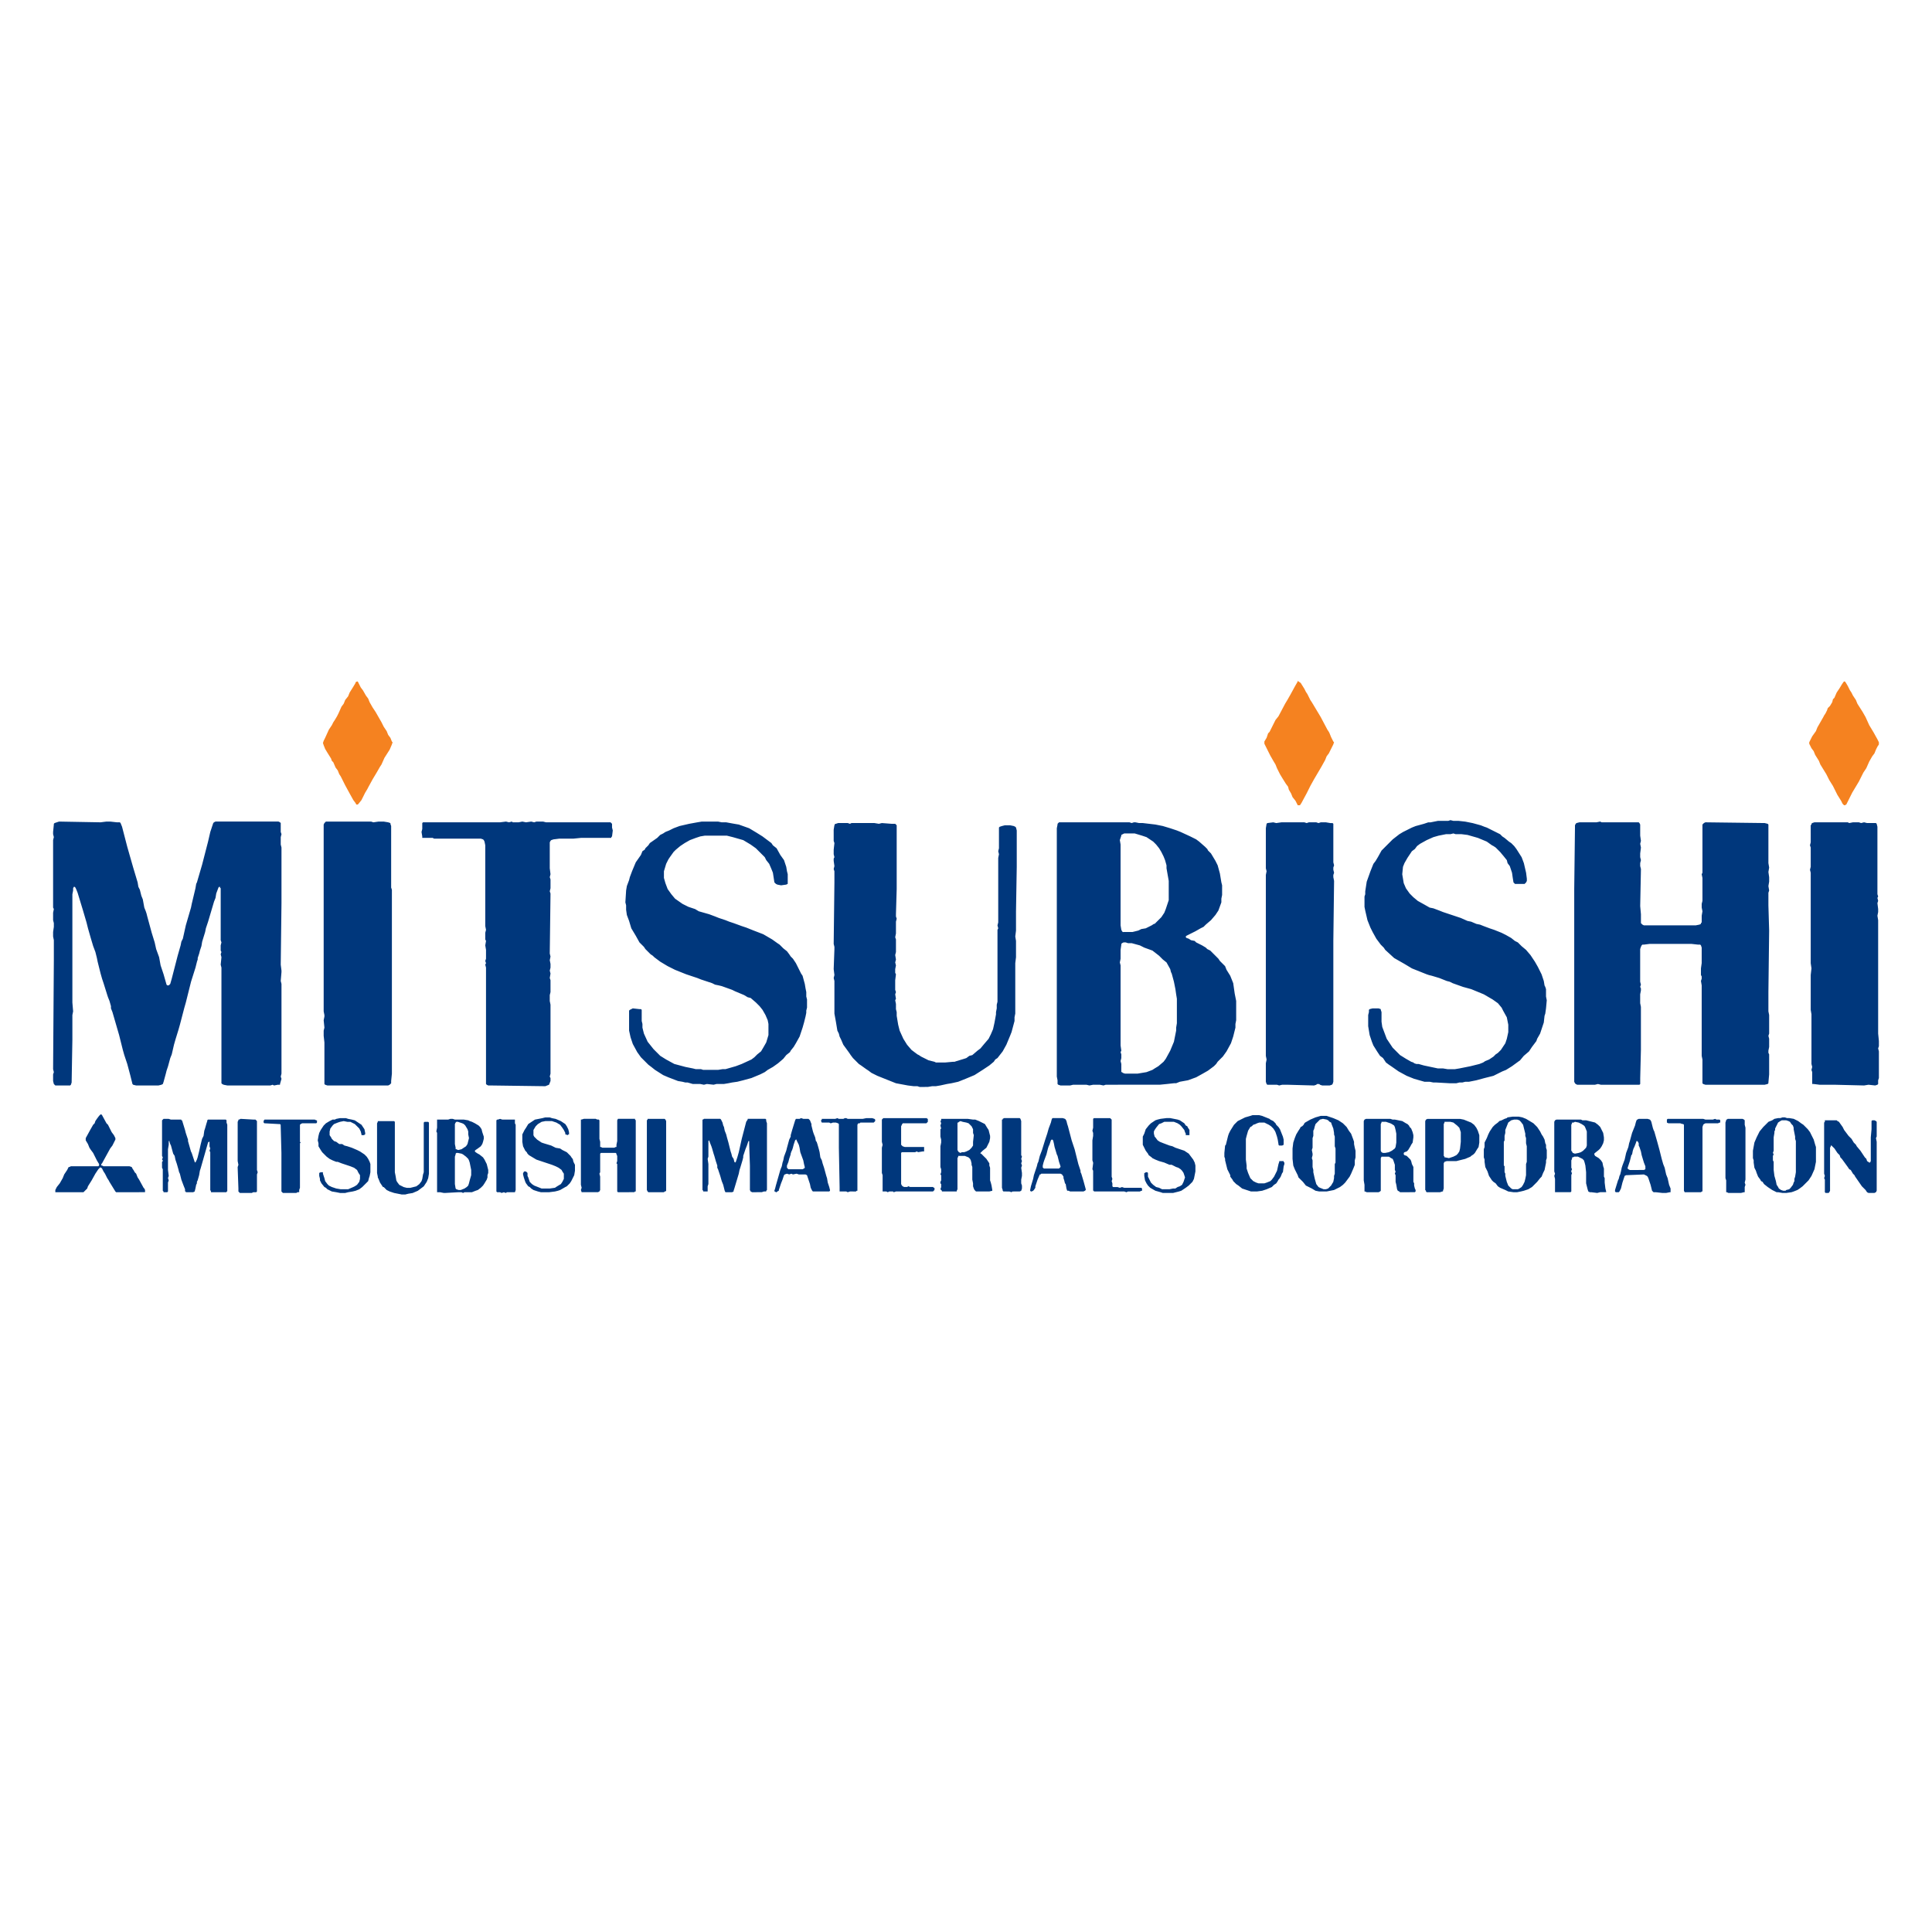 <?xml version="1.0" encoding="utf-8"?>
<!-- Generator: Adobe Illustrator 13.0.0, SVG Export Plug-In . SVG Version: 6.00 Build 14948)  -->
<!DOCTYPE svg PUBLIC "-//W3C//DTD SVG 1.0//EN" "http://www.w3.org/TR/2001/REC-SVG-20010904/DTD/svg10.dtd">
<svg version="1.0" id="Layer_1" xmlns="http://www.w3.org/2000/svg" xmlns:xlink="http://www.w3.org/1999/xlink" x="0px" y="0px"
	 width="192.756px" height="192.756px" viewBox="0 0 192.756 192.756" enable-background="new 0 0 192.756 192.756"
	 xml:space="preserve">
<g>
	<polygon fill-rule="evenodd" clip-rule="evenodd" fill="#FFFFFF" points="0,0 192.756,0 192.756,192.756 0,192.756 0,0 	"/>
	<path fill-rule="evenodd" clip-rule="evenodd" fill="#00377C" d="M7.147,108.002l-0.074,0.223l-0.074,0.072H6.925h-0.37H6.26H5.52
		l-0.074-0.072l-0.074-0.074l-0.074-0.297v-0.664l0.074-0.223l-0.074-0.295l0.074-10.873v-0.592v-0.222v-0.37v-0.222v-0.592
		l-0.074-0.37v-0.148v-0.296l0.074-0.518v-0.148v-0.222l-0.074-0.296v-0.74l0.074-0.37l-0.074-0.148v-0.592v-6.138l0.074-0.296
		l-0.074-0.296v-0.222l0.074-0.74V82.19l0.074-0.074l0.444-0.148l4.142,0.074l0.592-0.074h0.37l0.666,0.074h0.296l0.074,0.074
		l0.148,0.37l0.518,1.997l0.296,1.036l0.296,1.035l0.443,1.479l0.074,0.443l0.148,0.296l0.148,0.592l0.148,0.37l0.148,0.813
		l0.148,0.37l0.074,0.221l0.074,0.296l0.443,1.627l0.296,0.961l0.148,0.666l0.296,0.813l0.148,0.814l0.296,0.887l0.296,1.036
		l0.074,0.074h0.074h0.074l0.074-0.074l0.074-0.074l0.148-0.518l0.591-2.293l0.296-1.035l0.074-0.37l0.148-0.296l0.148-0.666
		l0.148-0.666l0.518-1.775l0.074-0.37l0.37-1.553l0.074-0.443l0.074-0.148l0.518-1.775l0.592-2.293l0.222-0.961l0.221-0.666
		l0.075-0.222l0.074-0.074l0.148-0.074h0.222h0.37h0.148h0.222h0.222h0.444h0.592h0.37h0.666h0.148h0.37h0.37h0.148h1.479h0.518
		l0.148,0.074l0.074,0.074v0.074v0.814l0.074,0.222l-0.074,0.296v0.739l0.074,0.296v5.547l-0.074,6.139l0.074,0.592v0.148
		l-0.074,0.887l0.074,0.297v2.811v6.139l-0.074,0.295l0.074,0.223l-0.147,0.518v0.074h-0.222l-0.37,0.072l-0.148-0.072l-0.222,0.072
		h-0.37h-3.92l-0.37-0.072l-0.148-0.074l-0.074-0.074v-0.592v-6.139v-0.295v-0.297v-0.221v-0.223v-0.443v-0.223v-0.148v-2.958
		l-0.074-0.296l0.074-0.74l-0.074-0.296l0.074-0.222l-0.074-0.148V94.32l0.074-0.296l-0.074-0.222v-3.55v-0.296V89.66v-0.518v-0.518
		l-0.074-0.074v-0.074h-0.074l-0.074,0.074l-0.222,0.592l-0.073,0.444l-0.148,0.37l-0.592,1.997l-0.222,0.666l-0.074,0.37
		l-0.296,0.962l-0.074,0.444l-0.074,0.222l-0.074,0.222l-0.074,0.296l-0.148,0.444v0.148l-0.074,0.222l-0.148,0.592l-0.444,1.405
		l-0.518,2.072l-0.148,0.518l-0.444,1.699l-0.148,0.52l-0.296,0.961l-0.148,0.518l-0.222,0.961l-0.148,0.369l-0.222,0.814
		l-0.148,0.443l-0.074,0.297l-0.222,0.812l-0.074,0.223l-0.147,0.074l-0.296,0.072h-2.219l-0.296-0.072l-0.074-0.074l-0.074-0.297
		l-0.148-0.592l-0.296-1.109l-0.296-0.887l-0.147-0.518l-0.37-1.479l-0.666-2.293l-0.148-0.371v-0.221l-0.147-0.518l-0.148-0.371
		l-0.074-0.221l-0.37-1.184l-0.148-0.443l-0.148-0.518l-0.296-1.184l-0.074-0.37l-0.148-0.592l-0.222-0.591l-0.222-0.74
		l-0.296-1.035l-0.148-0.591l-0.37-1.257l-0.518-1.701l-0.148-0.37l-0.074-0.148l-0.074-0.074H7.369l-0.074,0.148v0.222l-0.074,0.37
		v6.064v0.37v0.222v0.295v0.518v0.518V97.5v0.518v0.297v0.295v0.887v0.52l0.074,0.887l-0.074,0.369v0.369v0.371v0.518v0.295v0.371
		v0.295v0.223L7.147,108.002L7.147,108.002L7.147,108.002z M54.924,107.854l-0.148,0.371l0,0l-0.37,0.146l-5.473-0.074h-0.222
		l-0.148-0.072l-0.074-0.074v-0.148v-6.064v-0.297v-0.518v-0.295v-0.369v-0.371v-3.549l-0.074-0.296l0.074-0.148l-0.074-0.222
		l0.074-0.222v-0.148v-0.222v-0.518l-0.074-0.444l0.074-0.444l-0.074-0.148v-0.222v-0.444l0.074-0.296l-0.074-0.37v-4.29v-0.37
		v-0.296v-0.37v-0.444v-2.292l-0.074-0.37l-0.074-0.147l-0.074-0.074l-0.222-0.074h-2.218h-0.296h-0.591h-0.222h-0.296h-0.518
		h-0.222h-0.296l-0.147-0.074h-0.888h-0.148v-0.148l-0.074-0.443l0.074-0.296v-0.37v-0.222l0.074-0.074h0.148h0.222h6.064h0.37
		h0.147h0.74l0.591-0.074l0.296,0.074l0.296-0.074l0.074,0.074h0.222h0.37l0.37-0.074l0.37,0.074l0.518-0.074l0.295,0.074
		l0.222-0.074h0.666l0.296,0.074h0.222h5.991h0.222l0.074,0.074l0.074,0.074v0.074v0.296l0.074,0.296l-0.074,0.591l-0.074,0.074
		v0.074h-0.222h-2.811l-0.74,0.074h-0.813h-0.592l-0.591,0.074l-0.222,0.074l-0.074,0.074L54.85,84.04v0.37v2.219l0.074,0.592
		l-0.074,0.296l0.074,0.222v0.887l-0.074,0.296l0.074,0.222l-0.074,5.991l0.074,0.296l-0.074,0.37l0.074,0.37v0.37l-0.074,0.296
		l0.074,0.296l-0.074,0.443l0.074,0.221v0.223v0.297v0.664l-0.074,0.297v0.592l0.074,0.369v0.666v6.213l-0.074,0.295l0.074,0.148
		V107.854L54.924,107.854L54.924,107.854z M38.062,108.297h-5.399l-0.222-0.072l-0.074-0.074v-0.074v-4.068l-0.074-0.666v-0.295
		v-0.223l0.074-0.295l-0.074-0.74l0.074-0.369v-0.148l-0.074-0.369v-5.399v-0.296v-0.296v-0.369v-0.296v-0.592V82.265l0.074-0.148
		l0.074-0.074l0.074-0.074h0.222h4.29l0.222,0.074l0.518-0.074h0.518l0.444,0.074l0.222,0.074v0.074l0.074,0.222v0.444v0.222v0.296
		v2.81v0.222v0.591v0.814v0.222v0.148v0.369l0.074,0.222v6.138v1.11v0.37v0.444v0.148v0.296v0.517v0.371v0.443v0.295v6.139v2.072
		l-0.074,0.738v0.223l-0.074,0.074l-0.074,0.074l-0.148,0.072H38.062L38.062,108.297L38.062,108.297z M92.273,108.445h-0.518
		l-0.222-0.074h-0.37l-0.591-0.074l-1.184-0.221l-1.109-0.443l-0.37-0.148l-0.37-0.148l-0.592-0.295l-0.296-0.223l-0.222-0.146
		l-0.518-0.371l-0.222-0.148l-0.592-0.592l-0.222-0.295l-0.148-0.223l-0.591-0.812l-0.222-0.518l-0.148-0.297l-0.074-0.295
		l-0.148-0.297l-0.147-0.887l-0.148-0.814v-1.848v-0.297v-1.109l-0.073-0.295l0.073-0.296l-0.073-0.592l0.073-1.997v-0.222
		l-0.073-0.296l0.073-6.138v-1.11l-0.073-0.222l0.073-0.295l-0.073-0.518v-0.222l0.073-0.147l-0.073-0.296v-0.222v-0.222
		l0.073-0.666l-0.073-0.222v-0.296v-0.222V82.93v-0.148l0.073-0.444l0.074-0.148h0.074l0.222-0.074h0.74h0.222l0.222,0.074
		l0.148-0.074h0.37h1.257h0.148h0.518l0.444,0.074l0.296-0.074l0.961,0.074h0.222h0.148l0.074,0.074l0.074,0.074v0.222v6.138
		l-0.074,2.515v0.222l0.074,0.222l-0.074,0.296v0.37v0.296v0.222v0.296l-0.074,0.37l0.074,0.222v0.222v0.296v0.296v0.222v0.222
		l-0.074,0.296l0.074,0.444l-0.074,0.296l0.074,0.296l-0.074,0.37v0.37l0.074,0.147l-0.074,0.591v0.592v0.371l0.074,0.221
		l-0.074,0.223l0.074,0.443l-0.074,0.148l0.074,0.369v0.518l0.074,0.297v0.369l0.148,0.887l0.148,0.592l0.37,0.814l0.37,0.592
		l0.444,0.518l0.295,0.223l0.296,0.221l0.148,0.074l0.222,0.148l0.444,0.221l0.295,0.148l0.592,0.148l0.148,0.074h0.666h0.222
		l0.813-0.074h0.148l0.222-0.074l0.74-0.223l0.222-0.074l0.296-0.221l0.296-0.074l0.518-0.443l0.296-0.223l0.369-0.443l0.444-0.518
		l0.148-0.297l0.073-0.146l0.222-0.518l0.148-0.666l0.147-0.814v-0.221l0.074-0.371v-0.369l0.074-0.295v-6.139v-1.036l0.074-0.148
		l-0.074-0.296l0.074-0.295v-0.37v-0.222v-0.518v-0.222v-0.222v-0.518v-0.666v-0.222v-0.666v-0.591v-0.148v-0.222v-0.296v-1.257
		v-0.296l0.073-0.37l-0.073-0.296l0.073-0.296v-1.997v-0.074l0.074-0.074l0.222-0.074l0.296-0.074h0.518l0.37,0.074l0.148,0.074
		l0.073,0.074l0.074,0.296v0.518v2.588v0.148v0.37l-0.074,4.438v0.221v0.37v1.331l-0.073,0.592l0.073,0.443v0.296v0.222v0.961v0.148
		l-0.073,0.592v5.028l-0.074,0.371v0.369l-0.297,1.109l-0.147,0.369l-0.37,0.889l-0.369,0.666l-0.518,0.664l-0.222,0.148
		l-0.148,0.223l-0.443,0.369l-0.666,0.443l-0.813,0.518l-0.887,0.371l-0.74,0.295l-0.666,0.148l-0.444,0.074l-0.666,0.146
		l-0.443,0.074h-0.37l-0.444,0.074H92.273L92.273,108.445L92.273,108.445z M70.529,108.15l-0.296,0.074l-0.37-0.074h-0.739
		l-0.518-0.148h-0.222l-0.296-0.074l-0.444-0.074l-0.961-0.369l-0.518-0.223l-0.814-0.518l-0.37-0.295l-0.295-0.223l-0.74-0.74
		l-0.37-0.516l-0.443-0.814l-0.148-0.443l-0.074-0.223l-0.147-0.666v-0.443v-1.479v-0.074l0.074-0.074l0.296-0.148l0.666,0.074
		h0.074h0.074l0.074,0.074v1.109l0.074,0.297v0.369l0.148,0.592l0.37,0.812l0.296,0.371l0.295,0.369l0.666,0.666l0.592,0.369
		l0.813,0.443l1.109,0.297l0.74,0.148l0.295,0.074h0.518l0.222,0.072h1.11h0.147h0.222l0.444-0.072h0.296l1.036-0.297l0.591-0.223
		l0.962-0.443l0.296-0.223l0.295-0.295l0.37-0.295l0.222-0.371l0.296-0.518l0.222-0.738v-1.109l-0.074-0.371l-0.222-0.518
		l-0.296-0.518l-0.295-0.369l-0.37-0.369l-0.518-0.445l-0.296-0.074l-0.37-0.221l-0.887-0.371l-0.296-0.146l-1.035-0.371
		l-0.296-0.072l-0.37-0.074l-0.296-0.148l-0.444-0.148l-0.666-0.221l-0.37-0.148l-1.109-0.37l-1.109-0.444l-0.443-0.222
		l-0.296-0.148l-0.74-0.444l-0.592-0.444l-0.148-0.148l-0.222-0.148l-0.222-0.222l-0.296-0.296l-0.148-0.222l-0.444-0.444
		l-0.37-0.666l-0.444-0.74l-0.222-0.739l-0.222-0.592l-0.074-0.518v-0.444l-0.074-0.296l0.074-1.184l0.074-0.444l0.222-0.591
		l0.074-0.296l0.222-0.592l0.37-0.887l0.518-0.74l0.148-0.37l0.222-0.148l0.074-0.148l0.296-0.295l0.147-0.222l0.74-0.518
		l0.222-0.222L65.87,83.3l0.296-0.148l0.222-0.147l0.37-0.148l0.444-0.222l0.592-0.222l0.962-0.222l0.813-0.148l0.444-0.074h0.888
		h0.148h0.591l0.37,0.074h0.443l0.814,0.148l0.443,0.074l1.036,0.37l0.739,0.444l0.591,0.37l0.296,0.222l0.592,0.443l0.148,0.222
		l0.37,0.295l0.37,0.666l0.37,0.518l0.222,0.666l0.074,0.444l0.074,0.296v0.222v0.666v0.074l-0.148,0.074l-0.517,0.073l-0.37-0.073
		l-0.148-0.074l-0.148-0.148l-0.148-0.962l-0.148-0.37l-0.222-0.518l-0.295-0.37l-0.148-0.295l-0.296-0.296l-0.592-0.592
		l-0.518-0.37l-0.74-0.443l-1.035-0.296l-0.592-0.148h-0.444h-1.479h-0.296l-0.444,0.074l-0.444,0.148l-0.591,0.222l-0.518,0.295
		l-0.222,0.148l-0.222,0.148l-0.443,0.37l-0.222,0.222l-0.37,0.518l-0.148,0.222l-0.148,0.296l-0.074,0.147l-0.222,0.74v0.666
		l0.148,0.518l0.222,0.591l0.37,0.518l0.37,0.443l0.74,0.518l0.592,0.296l0.222,0.074l0.444,0.148l0.37,0.222l1.036,0.295
		l0.592,0.222l0.37,0.148l0.666,0.222l0.37,0.148l0.444,0.148l0.813,0.296l0.444,0.147l0.37,0.148l0.37,0.148l0.961,0.37
		l0.887,0.518l0.518,0.37l0.222,0.148l0.37,0.37l0.37,0.295l0.222,0.296l0.148,0.222l0.222,0.222l0.295,0.444l0.518,1.036
		l0.148,0.221l0.222,0.814l0.074,0.443l0.074,0.369v0.443l0.074,0.297v0.814l-0.074,0.295v0.223l-0.074,0.369l-0.148,0.592
		l-0.147,0.518l-0.296,0.887l-0.37,0.666l-0.222,0.369l-0.296,0.371l-0.074,0.148l-0.37,0.295l-0.295,0.369l-0.518,0.445
		l-0.518,0.369l-0.518,0.295l-0.296,0.223l-0.444,0.223l-0.887,0.369l-0.814,0.221l-0.591,0.148l-0.518,0.074l-0.37,0.074
		l-0.444,0.074h-0.74l-0.295,0.074L70.529,108.15L70.529,108.15L70.529,108.15z M110.911,108.225h-0.592l-0.222,0.072l-0.37-0.072
		h-0.666l-0.369,0.072l-0.296-0.072h-0.518h-0.814l-0.295,0.072h-0.962l-0.222-0.072l-0.074-0.074v-0.148v-0.223l-0.073-0.369
		v-5.324v-0.371v-0.146v-0.297v-0.295v-0.297v-0.443V99.35v-0.223v-0.295v-0.223v-0.223v-0.221v-0.223v-5.029v-0.37v-0.147v-3.55
		v-0.296v-0.222v-0.369v-0.296v-0.296v-0.296v-0.296V86.11v-0.222v-0.444v-0.222v-0.888v-0.592v-0.148v-0.739v-0.222l0.073-0.37
		V82.19l0.074-0.074l0.074-0.074h0.887h0.297h0.147h0.222h0.222h0.148h0.739h0.888h0.296h0.888h0.296h0.073h0.222h1.479h0.222
		l0.222,0.074l0.223-0.074h0.147l0.37,0.074h0.37l1.257,0.148l0.739,0.148l0.74,0.222l0.665,0.222l0.37,0.148l0.961,0.443
		l0.592,0.296l0.296,0.222l0.592,0.518l0.222,0.222l0.074,0.148l0.296,0.296l0.444,0.74l0.221,0.443l0.223,0.813l0.147,0.888
		l0.074,0.295v0.962l-0.074,0.37v0.37l-0.296,0.813l-0.295,0.444l-0.444,0.518l-0.518,0.444l-0.222,0.222l-0.296,0.148l-0.519,0.296
		l-0.443,0.222l-0.443,0.222l-0.074,0.074v0.074l0.074,0.074l0.222,0.074l0.222,0.148l0.37,0.074l0.147,0.148l0.592,0.296
		l0.37,0.222l0.147,0.147l0.296,0.148l0.296,0.296l0.223,0.222l0.295,0.296l0.148,0.222l0.222,0.222l0.296,0.296l0.148,0.37
		l0.369,0.591l0.296,0.74l0.148,1.035l0.147,0.74v1.922l-0.074,0.371v0.369l-0.222,0.887l-0.222,0.666l-0.443,0.814l-0.37,0.518
		l-0.148,0.146l-0.37,0.371l-0.147,0.221l-0.222,0.223l-0.592,0.443l-0.518,0.297l-0.666,0.369l-0.812,0.295l-0.814,0.148
		l-0.369,0.148h-0.223l-0.665,0.074l-0.74,0.074h-0.296h-0.369h-0.739h-0.962h-0.296h-0.148H110.911L110.911,108.225
		L110.911,108.225z M128.439,108.225h-0.518l-0.296,0.072l-0.222-0.072h-0.888h-0.074l-0.074-0.074l-0.074-0.223v-1.109v-0.369
		v-0.369l0.074-0.371l-0.074-0.369v-0.666v-0.295v-0.148v-0.666v-0.518v-1.85v-6.138v-0.517V94.32v-4.216v-0.518v-0.222v-0.296
		v-0.222v-0.148v-0.37v-0.295v-0.222v-0.518l0.074-0.37l-0.074-0.296v-0.296v-0.443v-0.813v-0.37v-0.222v-0.147v-0.888v-0.296
		v-0.295v-0.222l0.074-0.444l0.074-0.074l0.592-0.074l0.296,0.074l0.518-0.074h0.369h0.519h0.591h0.296h0.296h0.222l0.223,0.074
		l0.222-0.074h0.222h0.222h0.296l0.223,0.074l0.222-0.074h0.518l0.443,0.074h0.222l0.074,0.074v0.074v0.74v0.591v0.148v2.293
		l0.074,0.295l-0.074,0.222v0.222l0.074,0.296l-0.074,0.222v0.222l0.074,0.37l-0.074,5.99v6.14v0.369v0.221v0.297v0.221v0.592v0.592
		v0.297v0.221v0.223v0.369v0.148v0.223v2.07v0.295v0.592v0.518v0.518v0.148l-0.074,0.223l-0.073,0.074l-0.223,0.072h-0.739
		l-0.222-0.072l-0.074-0.074h-0.073h-0.148l-0.074,0.074l-0.222,0.072L128.439,108.225L128.439,108.225L128.439,108.225z
		 M163.644,107.559v0.369v0.223l-0.074,0.074h-0.222h-0.518h-0.296h-0.222h-2.589l-0.296-0.074l-0.296,0.074h-1.774l-0.148-0.074
		l-0.074-0.074l-0.074-0.148v-2.957V104.6v-0.295v-0.297v-0.295v-0.371v-0.295v-0.223v-0.592v-0.295v-5.621v-0.37v-0.148v-1.109
		v-5.991l0.074-6.138v-0.222l0.074-0.148l0.074-0.074l0.296-0.074h1.701l0.369-0.074l0.148,0.074h3.328h0.369l0.074,0.074
		l0.074,0.148v0.887v0.222l0.074,0.518l-0.074,0.296l0.074,0.37l-0.074,0.592v0.37l0.074,0.295l-0.074,0.296v0.296l0.074,0.295
		l-0.074,3.698l0.074,0.813v0.148v0.222v0.222v0.296l0.147,0.148l0.148,0.074h5.177l0.37-0.074l0.147-0.074v-0.074l0.074-0.074
		v-0.666l0.074-0.443l-0.074-0.37v-0.37l0.074-0.296V87.59l-0.074-0.37l0.074-0.148v-2.219v-0.592v-0.148v-1.627v-0.222l0.147-0.148
		l0.147-0.074l5.917,0.074l0.296,0.074l0.074,0.074v0.074v0.74v0.296v0.37v0.148v1.332v0.591v0.296l0.074,0.444l-0.074,0.443
		l0.074,0.518v0.444l-0.074,0.443l0.074,0.444l-0.074,0.222v0.518v0.37v0.37l0.074,2.514l-0.074,6.138v0.592v0.148v1.184
		l0.074,0.369v1.184v0.369v0.297l-0.074,0.221l0.074,0.297v0.812l-0.074,0.371v0.221l0.074,0.148v1.998l-0.074,0.812v0.074
		l-0.074,0.074l-0.296,0.074h-5.917l-0.222-0.074l-0.073-0.074v-0.074v-2.293l-0.074-0.369v-0.148v-0.221v-0.223v-0.223V99.35
		v-0.297v-0.221v-0.518l-0.074-0.445l0.074-0.221v-0.223l-0.074-0.147v-0.666l0.074-0.518v-0.222v-1.331l-0.074-0.222l-0.074-0.074
		h-0.222l-0.666-0.074h-0.665h-0.148h-1.479h-0.592h-0.148h-0.518h-0.591l-0.592,0.074h-0.148l-0.074,0.074l-0.073,0.148
		l-0.074,0.222v1.701v0.518v1.035l0.074,0.297l-0.074,0.221l0.074,0.148v0.223l-0.074,0.369v0.148v0.369v0.369l0.074,0.371v3.771
		v0.295v0.223L163.644,107.559L163.644,107.559L163.644,107.559z M186.423,108.225l-0.444,0.072l-2.958-0.072h-0.147h-0.37h-0.518
		h-0.148h-0.295l-0.593-0.074h-0.147v-0.074v-0.223v-0.887l-0.074-0.223l0.074-0.295l-0.074-0.297v-0.221v-0.297v-3.92v-0.295
		v-0.223l-0.074-0.443v-3.328v-0.147l0.074-0.666l-0.074-0.518v-0.444v-0.222v-0.296v-0.296v-0.295v-0.518v-4.881v-0.147v-0.37
		v-0.591v-0.296v-0.37v-0.296l-0.073-0.296l0.073-0.296v-0.222v-0.222v-0.148v-0.444v-0.444v-0.444l-0.073-0.222l0.073-0.296v-0.518
		v-0.296V82.93v-0.592l0.074-0.074V82.19l0.074-0.074l0.222-0.074h0.37h0.443h0.444h2.07l0.147,0.074l0.37-0.074h0.37h0.222
		l0.223,0.074l0.295-0.074l0.296,0.074h0.592h0.222h0.074l0.074,0.074l0.074,0.296v5.399v0.148v0.369v0.814l0.073,0.222
		l-0.073,0.148l0.073,0.296l-0.073,0.222l0.073,0.592v0.296l-0.073,0.37l0.073,0.444v5.546v0.592v0.666v0.369v3.773v0.221v0.148
		l0.074,0.74v0.518l-0.074,0.221l0.074,0.297v2.662l-0.074,0.221v0.297v0.074l-0.073,0.074l-0.223,0.072L186.423,108.225
		L186.423,108.225L186.423,108.225z M144.636,108.076l-1.331-0.074h-0.296l-0.37-0.074h-0.369h-0.148l-1.035-0.295l-0.739-0.297
		l-0.813-0.443l-0.74-0.518l-0.222-0.148l-0.296-0.221l-0.296-0.445l-0.296-0.221l-0.295-0.443l-0.37-0.592l-0.148-0.371
		l-0.222-0.664l-0.074-0.445l-0.073-0.443v-0.369v-0.371v-0.369l0.073-0.295v-0.223l0.074-0.074l0.296-0.074h0.592l0.222,0.074
		v0.074l0.074,0.223v0.961l0.074,0.518l0.222,0.592l0.222,0.592l0.296,0.443l0.296,0.443l0.739,0.74l0.592,0.369l0.518,0.297
		l0.222,0.074l0.074,0.074l0.222,0.072h0.222l0.519,0.148l1.405,0.297h0.518l0.443,0.074h0.739l0.444-0.074l0.369-0.074l0.74-0.148
		l0.296-0.074l0.592-0.148l0.369-0.146l0.222-0.148l0.37-0.148l0.444-0.295l0.222-0.223l0.222-0.148l0.296-0.295l0.443-0.666
		l0.148-0.443l0.147-0.666v-0.74l-0.147-0.738l-0.37-0.666l-0.147-0.295l-0.37-0.445l-0.518-0.369l-0.888-0.518l-1.257-0.518
		l-0.814-0.223l-1.035-0.369l-0.296-0.148l-0.296-0.074l-0.739-0.295l-0.739-0.223l-0.296-0.073l-0.222-0.074l-0.37-0.147
		l-1.109-0.444l-0.739-0.444l-1.036-0.591l-0.887-0.813l-0.148-0.222l-0.296-0.296l-0.443-0.592l-0.37-0.666l-0.222-0.444
		l-0.296-0.739l-0.222-0.961l-0.074-0.37v-0.296v-0.37v-0.37l0.074-0.222v-0.296l0.147-0.961l0.37-1.036l0.296-0.74l0.222-0.295
		l0.222-0.37l0.37-0.666l0.296-0.296l0.147-0.148l0.666-0.666l0.665-0.518l0.37-0.222l0.888-0.444l0.369-0.148l0.814-0.222
		l0.443-0.148h0.222l0.74-0.148h0.295h0.444h0.296l0.222-0.074l0.296,0.074h0.518l0.666,0.074l0.739,0.148l0.813,0.222l0.37,0.148
		l0.222,0.074l0.443,0.222l0.888,0.444l0.222,0.222l0.223,0.148l0.443,0.37l0.222,0.148l0.296,0.296l0.223,0.296l0.517,0.814
		l0.222,0.591l0.223,0.961l0.074,0.592v0.222l-0.074,0.148l-0.074,0.074l-0.074,0.074h-0.222h-0.591h-0.148l-0.074-0.074
		l-0.074-0.074l-0.073-0.444l-0.074-0.518l-0.222-0.666l-0.223-0.296l-0.073-0.296l-0.296-0.37l-0.37-0.444l-0.443-0.444L149,84.409
		l-0.148-0.074l-0.518-0.37l-0.888-0.37l-1.035-0.295l-0.592-0.074h-0.592l-0.222-0.074l-0.296,0.074h-0.443l-0.74,0.148
		l-0.518,0.148l-0.665,0.296l-0.666,0.37l-0.296,0.222l-0.222,0.296l-0.296,0.222l-0.443,0.666l-0.296,0.518l-0.148,0.37
		l-0.074,0.74l0.148,0.888l0.222,0.518l0.37,0.518l0.369,0.37l0.444,0.37l0.665,0.37l0.518,0.295l0.37,0.074l0.592,0.222l0.37,0.148
		l0.222,0.074l0.443,0.148l0.666,0.222l0.443,0.148l0.666,0.296l0.37,0.074l0.518,0.222l0.369,0.074l0.37,0.148l0.592,0.222
		l0.443,0.148l0.74,0.296l0.443,0.222l0.518,0.295l0.37,0.296l0.296,0.148l0.369,0.37l0.444,0.37l0.443,0.518l0.444,0.666
		l0.296,0.518l0.369,0.74l0.222,0.665l0.074,0.445l0.074,0.146l0.073,0.223v0.738l0.074,0.371l-0.074,0.812l-0.073,0.518
		l-0.074,0.223l-0.074,0.666l-0.369,1.109l-0.296,0.518l-0.074,0.223l-0.443,0.59l-0.296,0.445l-0.519,0.443l-0.369,0.443
		l-0.813,0.592l-0.592,0.369l-0.37,0.148L149,107.336l-0.888,0.223l-0.813,0.221l-0.74,0.148h-0.369l-0.296,0.074h-0.296
		l-0.296,0.074H144.636L144.636,108.076L144.636,108.076z M112.834,107.115h0.665l0.444-0.074l0.443-0.074l0.592-0.223l0.222-0.146
		l0.37-0.223l0.518-0.443l0.222-0.297l0.444-0.812l0.369-0.889l0.148-0.738l0.074-0.371v-0.295l0.073-0.443v-0.297v-1.479v-0.295
		v-0.371l-0.073-0.443l-0.074-0.518l-0.148-0.74l-0.221-0.812l-0.074-0.148l-0.074-0.296l-0.37-0.666l-0.37-0.296l-0.369-0.37
		l-0.666-0.518l-0.813-0.295l-0.443-0.222l-0.814-0.222h-0.369l-0.222-0.074h-0.222l-0.148,0.074l-0.074,0.074v0.074l-0.073,0.518
		v0.147v0.37v0.37l-0.074,0.37l0.074,0.296v1.035v0.371v0.221v4.512v0.369v0.74v0.223v0.146v0.371l0.073,0.518l-0.073,0.148
		l0.073,0.221v0.369l-0.073,0.297l0.073,0.295v0.592v0.223h0.074l0.074,0.074l0.222,0.074H112.834L112.834,107.115L112.834,107.115z
		 M112.316,92.988h0.665l0.592-0.148l0.296-0.148l0.444-0.074l0.295-0.148l0.296-0.148l0.222-0.147h0.074l0.666-0.666l0.296-0.444
		l0.147-0.37l0.296-0.888v-0.518v-0.37v-0.222v-0.222v-0.591l-0.222-1.258v-0.296l-0.147-0.518l-0.148-0.37l-0.222-0.444
		l-0.222-0.37l-0.296-0.37l-0.296-0.296l-0.666-0.443l-0.443-0.148l-0.739-0.222h-1.036l-0.147,0.074l-0.148,0.074v0.074
		l-0.147,0.444l0.074,0.443v0.222v0.148v0.518v0.518v5.695v0.296v0.296v0.37l0.073,0.444l0.074,0.148l0.074,0.074H112.316
		L112.316,92.988z"/>
	<path fill-rule="evenodd" clip-rule="evenodd" fill="#F58220" d="M35.251,79.824l-0.37-0.666l-0.443-0.813l-0.444-0.887
		l-0.148-0.222l-0.148-0.37l-0.222-0.296l-0.222-0.518l-0.148-0.148l-0.074-0.222l-0.37-0.591l-0.222-0.37l-0.147-0.37l-0.074-0.222
		l0.074-0.222l0.147-0.296l0.37-0.813l0.296-0.444l0.148-0.296l0.148-0.222l0.222-0.37l0.148-0.295l0.296-0.666l0.222-0.296
		l0.148-0.37l0.295-0.37l0.148-0.37l0.37-0.591l0.222-0.37v-0.074l0.148-0.074h0.074l0.074,0.148l0.222,0.443l0.222,0.296
		l0.296,0.518l0.222,0.296l0.148,0.37l0.296,0.518l0.295,0.444l0.592,1.035l0.222,0.444l0.296,0.443l0.148,0.37l0.222,0.296
		l0.148,0.37l0.074,0.074l-0.074,0.222l-0.222,0.518l-0.518,0.813l-0.296,0.666l-0.148,0.222l-0.296,0.518l-0.443,0.739
		l-0.444,0.813l-0.074,0.148l-0.222,0.37l-0.37,0.739l-0.295,0.37l-0.074,0.074h-0.074h-0.074l-0.074-0.148L35.251,79.824
		L35.251,79.824L35.251,79.824z M129.253,79.898l-0.296-0.37l-0.148-0.37l-0.222-0.37l-0.074-0.296l-0.222-0.296l-0.369-0.592
		l-0.222-0.37l-0.296-0.592l-0.148-0.37l-0.222-0.37l-0.296-0.518l-0.148-0.295l-0.369-0.74l-0.074-0.148v-0.222l0.222-0.37
		l0.074-0.222l0.074-0.222l0.147-0.148l0.592-1.184l0.296-0.37l0.665-1.257l0.223-0.37l0.296-0.518l0.443-0.813l0.296-0.518v-0.074
		l0.074,0.074l0.222,0.148l0.369,0.591l0.148,0.296l0.147,0.222l0.296,0.592l0.148,0.222l0.888,1.479l0.665,1.257l0.148,0.222
		l0.073,0.148l0.148,0.37l0.222,0.443l0.074,0.074l-0.074,0.222l-0.296,0.592l-0.147,0.296l-0.223,0.295l-0.147,0.37l-0.37,0.666
		l-0.739,1.257l-0.37,0.666l-0.147,0.296l-0.222,0.444l-0.518,0.961l-0.148,0.222h-0.147h-0.074l-0.074-0.148L129.253,79.898
		L129.253,79.898L129.253,79.898z M183.687,79.898l-0.37-0.592l-0.443-0.888l-0.37-0.592l-0.296-0.591l-0.592-0.961l-0.147-0.37
		l-0.37-0.591l-0.148-0.37l-0.222-0.296l-0.222-0.444v-0.148l0.296-0.592l0.37-0.518l0.147-0.37l0.592-1.035l0.074-0.148
		l0.147-0.222l0.148-0.296l0.073-0.222l0.223-0.222l0.222-0.37l0.074-0.296l0.147-0.148l0.222-0.518l0.296-0.443l0.222-0.37
		l0.148-0.222l0.074-0.074h0.074l0.073,0.074l0.222,0.37l0.222,0.443l0.148,0.222l0.147,0.296l0.296,0.444l0.148,0.37l0.518,0.813
		l0.296,0.518l0.369,0.813l0.223,0.37l0.222,0.37l0.37,0.666l0.073,0.148l0.074,0.148v0.222l-0.147,0.222l-0.148,0.296l-0.147,0.37
		l-0.223,0.295l-0.296,0.518l-0.295,0.666l-0.296,0.444l-0.296,0.592l-0.148,0.295l-0.665,1.11l-0.148,0.296l-0.443,0.887
		l-0.147,0.074h-0.074l-0.148-0.148L183.687,79.898L183.687,79.898z"/>
	<path fill-rule="evenodd" clip-rule="evenodd" fill="#00377C" d="M186.57,119.021h-0.147l-0.148-0.074l-0.147-0.221l-0.148-0.148
		l-0.222-0.223l-0.665-0.961l-0.074-0.148l-0.148-0.146l-0.222-0.371l-0.148-0.074l-0.147-0.221l-0.592-0.814l-0.147-0.146
		l-0.074-0.223l-0.147-0.148l-0.074-0.074l-0.148-0.221l-0.147-0.223l-0.147-0.146l-0.148-0.148l0,0h-0.074v0.074l-0.073,0.146
		v0.297v0.221v3.328v0.074v0.223v0.148l-0.074,0.146l0,0l-0.074,0.074h-0.147h-0.148l-0.074-0.074v-0.074v-0.221v-0.223v-0.738
		l-0.073-0.148l0.073-0.223l-0.073-0.221v-0.223v-0.295v-0.148v-3.846v-0.297v-0.074v-0.221l0.073-0.074v-0.074v-0.074h0.074h0.962
		h0.147l0.074,0.074l0.147,0.074l0.37,0.518l0.074,0.148l0.074,0.148l0.443,0.59l0.147,0.148l0.148,0.148l0.222,0.369l0.222,0.223
		l0.074,0.148l0.37,0.443l0.443,0.666l0.148,0.146l0.073,0.223l0.222,0.148l0,0h0.074l0.074-0.148v-0.223v-1.182v-0.074v-0.223
		v-0.223v-0.146v-0.297l0.074-0.812v-0.074v-0.371v-0.221v-0.148l0.073-0.074l0,0h0.074h0.148l0.147,0.074l0,0l0.074,0.074v1.479
		l-0.074,0.148l0.074,0.369v3.92v0.963l-0.074,0.146l0,0l-0.147,0.074H186.57L186.57,119.021L186.57,119.021z M177.844,119.021
		l-0.444-0.074h-0.147l-0.444-0.221l-0.443-0.297l-0.37-0.295l-0.147-0.223l-0.148-0.074l-0.073-0.146l-0.223-0.297l-0.147-0.369
		l-0.073-0.223l-0.148-0.295l-0.074-0.518v-0.223l-0.074-0.221v-0.74l0.148-0.814l0.222-0.518l0.296-0.592l0.369-0.443l0.297-0.295
		l0.222-0.223l0.369-0.148l0.223-0.146l0.369-0.074h0.223l0.222-0.074h0.222l0.222,0.074h0.222l0.444,0.074l0.443,0.221l0.296,0.223
		l0.222,0.146l0.444,0.445l0.222,0.295l0.147,0.297l0.222,0.443l0.148,0.518l0.074,0.223v0.369v0.887v0.223l-0.074,0.369
		l-0.074,0.369l-0.296,0.666l-0.147,0.223l-0.148,0.223l-0.222,0.221l-0.369,0.369l-0.296,0.223l-0.223,0.148l-0.369,0.146
		l-0.222,0.074l-0.519,0.074H177.844L177.844,119.021L177.844,119.021z M173.036,119.021h-0.592l-0.147-0.074h-0.074v-0.074v-1.107
		l-0.074-0.223v-3.846v-0.518v-0.148v-0.223v-0.812l0.074-0.223v-0.074h0.074l0.074-0.072h1.479l0.147,0.072l0,0l0.074,0.074v0.148
		v0.295l0.074,0.297v0.223v0.518v3.549v0.074v0.369v0.297v0.148l-0.074,0.295l0.074,0.223l-0.074,0.221v0.443v0.074h-0.074l0,0
		l-0.295,0.074h-0.223H173.036L173.036,119.021L173.036,119.021z M40.059,119.17l-0.37-0.074l-0.37-0.074l-0.444-0.148l-0.296-0.146
		l-0.147-0.148l-0.148-0.148h-0.074l-0.296-0.443l-0.148-0.369l-0.074-0.148v-0.074l-0.074-0.369v-1.109v-0.074v-0.443v-3.328
		l0.074-0.148v-0.074h0.148h0.37h0.148h0.222h0.74l0,0l0.074,0.074v0.148v2.219v0.369v0.074v0.223v0.221v0.223v0.369v0.223v0.961
		l0.074,0.369l0.074,0.445l0.074,0.146l0.222,0.297l0.443,0.221l0.296,0.074h0.37l0.295-0.074l0.296-0.074l0.296-0.221l0.222-0.297
		l0.074-0.221l0.074-0.443l0.074-0.223v-1.627v-0.369v-0.223v-0.295v-1.701v-0.074v-0.223v-0.443l0.074-0.074h0.074H42.5h0.147
		h0.074l0.074,0.074v0.148v1.922v0.074v0.369v0.666v0.223v0.369v0.148v0.221v0.223v0.223v0.518l-0.074,0.443l-0.148,0.369
		l-0.148,0.223l-0.148,0.221l-0.296,0.223l-0.296,0.223l-0.517,0.221l-0.444,0.074l-0.296,0.074H40.059L40.059,119.17L40.059,119.17
		z M169.19,118.947h-0.739h-0.223h-0.073h-0.074l-0.074-0.146v-0.074v-0.074v-0.148v-0.148l0,0v-0.369v-0.221v-0.223v-0.148v-0.221
		v-0.445v-0.221v-0.223v-0.295v-0.148v-0.518v-0.223v-0.146v-0.297v-0.221v-0.148v-0.148v-0.148v-0.443V113.4v-0.295v-0.148v-0.592
		v-0.148l-0.074-0.072h-0.073l-0.223-0.074h-0.222h-0.961l-0.148-0.074l0,0v-0.074v-0.074v-0.074v-0.074l0.074-0.072h3.55
		l0.222,0.072h0.74l0.222-0.072l0.147,0.072h0.148h0.147l0,0l0.074,0.074v0.074v0.074l0,0v0.074h-0.074l-0.147,0.074h-0.666h-0.222
		h-0.37l-0.147,0.074l-0.074,0.072l-0.073,0.223v0.592v0.148v0.221v0.223v0.148v0.887v0.148v0.295v0.223v0.887v0.148v0.369v0.223
		v0.148v0.221v1.48v0.072h-0.074l-0.074,0.074h-0.147H169.19L169.19,118.947L169.19,118.947z M165.862,119.021l-0.666-0.074h-0.222
		l-0.074-0.074l-0.074-0.072l-0.073-0.297l-0.074-0.295l-0.222-0.666l-0.074-0.148l-0.073-0.074l-0.148-0.074l-0.147-0.072
		l-1.701,0.072h-0.074l-0.148,0.074l-0.222,0.666l-0.073,0.297l-0.074,0.295l-0.074,0.148l-0.074,0.146l-0.073,0.074h-0.074h-0.222
		l0,0l-0.074-0.074v-0.146l0.296-0.961l0.074-0.148l0.073-0.297l0.074-0.146l0.074-0.297l0.074-0.369l0.073-0.223l0.222-0.592
		l0.148-0.666l0.222-0.59l0.074-0.371l0.073-0.223l0.223-0.812l0.296-0.74l0.073-0.295l0.074-0.223l0.074-0.074l0.147-0.072h0.888
		l0.223,0.072l0.073,0.074l0.074,0.148l0.147,0.592l0.074,0.223l0.074,0.146l0.296,1.035l0.222,0.814l0.222,0.887l0.148,0.518
		l0.147,0.371l0.148,0.666l0.147,0.369l0.147,0.666l0.148,0.369v0.223v0.072v0.074h-0.074l-0.369,0.074H165.862L165.862,119.021
		L165.862,119.021z M159.354,119.021l-0.592-0.074h-0.147l-0.148-0.074l-0.073-0.221l-0.074-0.297l-0.074-0.295v-0.666v-0.221
		v-0.223l-0.073-0.666l-0.074-0.295l-0.074-0.223l-0.147-0.148l-0.148-0.072l-0.296-0.148h-0.222h-0.148l-0.147,0.074h-0.074v0.146
		l-0.073,0.148v0.223v0.221v0.297l0.073,0.146l-0.073,0.148v0.148l0.073,0.074l-0.073,0.221v1.555v0.072l-0.074,0.074h-0.148h-1.257
		h-0.074h-0.073v-0.074v-0.146v-0.814v-0.074v-0.221l-0.074-0.297l0.074-0.221l-0.074-0.223v-0.518v-1.627v-0.148v-0.221v-0.445
		v-0.146v-0.223v-1.627l0.074-0.148l0,0l0.147-0.074h0.148h0.147h2.145l0.148,0.074h0.369l0.592,0.148l0.296,0.074l0.296,0.221
		l0.222,0.223l0.148,0.297l0.147,0.295l0.074,0.443v0.297l-0.074,0.295l-0.147,0.297l-0.148,0.221l-0.147,0.148l-0.37,0.295
		l-0.074,0.074v0.074l0,0l0.074,0.148l0.37,0.223l0.222,0.221l0.147,0.223l0.074,0.369l0.074,0.223v0.369v0.148v0.146v0.148
		l0.074,0.148v0.443l0.073,0.592l0.074,0.295v0.074h-0.074h-0.296h-0.147h-0.074L159.354,119.021L159.354,119.021L159.354,119.021z
		 M116.236,119.021h-0.223l-0.222-0.074l-0.518-0.146l-0.518-0.297l-0.222-0.221l-0.148-0.223l-0.147-0.295l-0.074-0.445V117.1
		v-0.074h0.074l0.074-0.074h0.147l0.074,0.074v0.074v0.295l0.222,0.443l0.073,0.148l0.148,0.148l0.074,0.074l0.296,0.221
		l0.296,0.074l0.296,0.148h0.369h0.37l0.37-0.074h0.222l0.222-0.148l0.222-0.074l0.222-0.146l0.148-0.297l0.074-0.221l0.073-0.223
		l-0.073-0.223l-0.074-0.221l-0.148-0.223l-0.147-0.148l-0.222-0.146l-0.222-0.074l-0.443-0.223h-0.223l-0.518-0.221l-0.518-0.148
		l-0.37-0.148l-0.296-0.146l-0.074-0.074l-0.296-0.223l-0.073-0.148l-0.222-0.295l-0.148-0.297l-0.147-0.295v-0.371v-0.221V113.4
		l0.147-0.295l0.148-0.443l0.295-0.371l0.222-0.221l0.444-0.297l0.222-0.074l0.296-0.072l0.592-0.074h0.37l0.739,0.146l0.222,0.074
		l0.444,0.297l0.147,0.221l0.148,0.074l0.074,0.148l0.147,0.223v0.221v0.148v0.074v0.074h-0.147h-0.148h-0.074v-0.148l-0.074-0.148
		l-0.073-0.221l-0.296-0.371l-0.148-0.148l-0.222-0.146l-0.37-0.148h-0.295h-0.296h-0.223h-0.147l-0.296,0.148l-0.222,0.074
		l-0.296,0.369l-0.148,0.223l-0.074,0.146v0.223l0.074,0.295l0.074,0.074l0.222,0.297l0.222,0.146l0.37,0.148l0.592,0.223
		l0.296,0.074l0.296,0.146l0.443,0.148l0.222,0.074l0.223,0.074l0.222,0.148l0.222,0.146l0.222,0.297l0.223,0.295l0.147,0.297
		l0.073,0.295v0.223v0.369l-0.073,0.369l-0.074,0.371l-0.147,0.295l-0.148,0.148l-0.222,0.223l-0.296,0.221l-0.443,0.297
		l-0.223,0.072l-0.295,0.074l-0.296,0.074h-0.37H116.236L116.236,119.021L116.236,119.021z M150.996,118.947l-0.518-0.074
		l-0.296-0.146l-0.518-0.223l-0.222-0.148l-0.222-0.295L149,117.912l-0.148-0.146l-0.147-0.223l-0.148-0.223l-0.147-0.443
		l-0.148-0.295l-0.074-0.148l-0.073-0.518v-0.223l-0.074-0.221v-0.223v-0.148v-0.443l0.074-0.221v-0.148v-0.297l0.222-0.443
		l0.148-0.369l0.147-0.297l0.147-0.221l0.148-0.223l0.147-0.148l0.074-0.074l0.296-0.221l0.147-0.148l0.223-0.074l0.296-0.146
		l0.222-0.074l0.073-0.074l0.519-0.074h0.592l0.369,0.074l0.37,0.148l0.37,0.221l0.369,0.223l0.37,0.369l0.296,0.443l0.147,0.297
		l0.148,0.221l0.147,0.297l0.074,0.369l0.073,0.148v0.295l0.074,0.223v0.223v0.592l-0.074,0.221v0.223l-0.073,0.369l-0.074,0.369
		l-0.147,0.297l-0.148,0.369l-0.147,0.148l-0.296,0.369l-0.222,0.223l-0.148,0.148l-0.147,0.146l-0.37,0.223l-0.444,0.148
		l-0.296,0.072l-0.369,0.074H150.996L150.996,118.947L150.996,118.947z M143.23,118.947h-0.887l-0.074-0.074v-0.072l-0.074-0.074
		v-1.48V117.1v-0.223v-0.148v-0.146v-0.223v-0.369v-0.074v-0.148v-0.148v-0.146v-0.963v-0.146v-0.445v-0.146v-1.109v-0.814
		l0.074-0.148l0,0l0.147-0.072h0.074h0.444h0.222h0.147h0.222h0.222h0.223h0.222h0.147h0.148h0.296h0.074h0.369h0.443l0.37,0.072
		l0.37,0.148l0.37,0.148l0.296,0.221l0.222,0.297l0.147,0.295l0.148,0.445v0.295v0.443l-0.074,0.445l-0.148,0.221l-0.222,0.369
		l-0.147,0.148l-0.222,0.148l-0.074,0.074l-0.518,0.221l-0.592,0.148l-0.296,0.074h-0.222h-0.74l-0.222,0.074l0,0l-0.074,0.146
		v0.148v0.074v0.369v1.924l-0.073,0.223v0.072h-0.074l-0.222,0.074H143.23L143.23,118.947L143.23,118.947z M140.643,118.947h-0.962
		l-0.074-0.074l-0.147-0.072l-0.074-0.148l-0.074-0.443l-0.073-0.297v-0.146v-0.223v-0.297l-0.074-0.146l0.074-0.223l-0.074-0.148
		v-0.518l-0.148-0.443l-0.073-0.148l-0.148-0.072l-0.222-0.148h-0.222h-0.443h-0.074l0,0l-0.074,0.148v0.295v0.221v0.223v0.369
		v0.148v1.998l0,0l-0.074,0.072l-0.147,0.074h-0.296h-0.147h-0.37h-0.37l-0.147-0.074h-0.074v-0.072v-0.074v-0.518l-0.074-0.443
		v-2.664v-0.074v-0.221v-1.627v-0.148v-0.223v-0.961l0.074-0.148l0,0l0.147-0.072h2.44l0.223,0.072h0.222l0.37,0.074l0.369,0.074
		l0.37,0.223l0.148,0.074l0.147,0.146l0.074,0.148l0.147,0.148l0.148,0.369l0.073,0.297v0.221l-0.073,0.518l-0.148,0.223
		l-0.073,0.148l-0.223,0.369l-0.147,0.148l-0.222,0.074l-0.074,0.072v0.074v0.074l0.074,0.074l0.222,0.074l0.37,0.369l0.073,0.148
		l0.074,0.295l0.147,0.297v0.369v1.109l0.074,0.148v0.223l0.074,0.295l0.073,0.148v0.074v0.072l-0.073,0.074h-0.074H140.643
		L140.643,118.947L140.643,118.947z M50.043,119.021l-0.148-0.074h-0.148h-0.074h-0.074l-0.074-0.074v-0.146v-0.889v-0.295v-0.074
		V117.1v-0.445v-0.146v-0.445v-0.221v-0.074v-0.148v-0.221v-0.148v-0.148v-0.369v-0.666v-2.293l0,0l0.074-0.074h0.074l0.222-0.072
		l0.222,0.072h0.222h0.37H51.3h0.074v0.074v0.297l0.074,0.146v2.811v0.074v0.371v3.254l-0.074,0.221l0,0h-0.148h-0.666l-0.074,0.074
		l-0.222-0.074L50.043,119.021L50.043,119.021L50.043,119.021z M45.753,118.947l-1.332,0.074h-0.148l-0.37-0.074h-0.148h-0.074
		h-0.074v-0.221v-0.961v-0.148v-0.297v-3.846v-0.443l-0.074-0.148l0.074-0.369v-0.74l0,0v-0.074h0.074h0.148h0.148h0.37h0.222h0.148
		l0.222-0.072h0.222l0.222,0.072h0.666h0.222l0.444,0.074l0.148,0.074l0.222,0.074l0.296,0.148l0.369,0.221l0.148,0.148l0.148,0.223
		l0.074,0.295l0.147,0.443v0.223l-0.074,0.295l-0.074,0.223l-0.148,0.223l-0.295,0.221l-0.222,0.148l-0.074,0.074v0.074l0,0
		l0.074,0.074l0.222,0.146l0.147,0.074l0.37,0.297l0.148,0.221l0.148,0.297l0.074,0.146l0.074,0.297l0.074,0.295v0.297l-0.074,0.221
		v0.223l-0.074,0.223l-0.222,0.369l-0.148,0.223l-0.222,0.221l-0.295,0.223l-0.222,0.074l-0.37,0.146h-0.296h-0.443l-0.148,0.074
		l-0.148-0.074H45.753L45.753,118.947L45.753,118.947z M33.92,119.021l-0.37-0.074l-0.444-0.074l-0.444-0.221l-0.148-0.148
		l-0.148-0.074l-0.296-0.369l-0.147-0.295v-0.148l-0.074-0.297v-0.146V117.1v-0.074l0.148-0.074l0,0h0.148h0.074v0.074v0.074
		l0.074,0.221l0.074,0.223l0.074,0.295l0.222,0.297l0.148,0.148l0.296,0.146l0.444,0.148l0.444,0.074h0.444h0.295l0.518-0.223
		l0.148-0.074l0.222-0.146l0.222-0.297l0.074-0.295v-0.223v-0.148l-0.148-0.221l-0.148-0.297l-0.296-0.221l-0.37-0.148l-0.443-0.148
		l-0.444-0.148l-0.37-0.146H33.55l-0.37-0.148l-0.296-0.148l-0.296-0.221l-0.148-0.148l-0.295-0.295l-0.148-0.223l-0.222-0.369
		v-0.297l-0.074-0.295l0.074-0.445l0.074-0.295l0.148-0.295l0.296-0.445l0.222-0.221l0.37-0.223l0.296-0.148h0.222l0.148-0.072
		l0.37-0.074h0.37h0.222l0.222,0.074l0.37,0.072l0.296,0.074l0.222,0.148l0.443,0.295l0.148,0.223l0.148,0.223l0.074,0.369v0.148
		h-0.074v0.074h-0.074h-0.148h-0.074v-0.074l-0.074-0.297l-0.148-0.295l-0.148-0.148l-0.148-0.148l-0.148-0.146l-0.148-0.074
		l-0.296-0.148h-0.296l-0.369-0.074l-0.37,0.074l-0.222,0.074l-0.37,0.148l-0.147,0.146l-0.222,0.297l-0.074,0.295v0.223v0.148
		l0.148,0.221l0.074,0.148l0.222,0.221l0.222,0.074l0.296,0.223h0.296l0.222,0.148l0.295,0.074l0.444,0.146l0.518,0.223l0.296,0.148
		l0.444,0.295l0.222,0.223l0.148,0.221l0.148,0.297l0.074,0.221v0.223v0.592l-0.074,0.369l-0.074,0.223l-0.074,0.295l-0.296,0.297
		l-0.296,0.295l-0.296,0.223l-0.37,0.148l-0.296,0.072l-0.444,0.074l-0.295,0.074H34.29H33.92L33.92,119.021L33.92,119.021z
		 M131.915,118.873h-0.296l-0.369-0.072l-0.37-0.223l-0.296-0.148l-0.296-0.146l-0.296-0.371l-0.222-0.221l-0.074-0.074
		l-0.147-0.148l-0.074-0.223L129.4,117.1l-0.222-0.445l-0.147-0.369l-0.074-0.666v-0.146v-0.223v-0.443v-0.223l0.074-0.592
		l0.147-0.443l0.147-0.369l0.223-0.371l0.147-0.221l0.074-0.148l0.147-0.074l0.148-0.148l0.073-0.146l0.074-0.074l0.518-0.297
		l0.519-0.221l0.518-0.148h0.591l0.444,0.148l0.222,0.074l0.518,0.221l0.444,0.297l0.369,0.369l0.222,0.369l0.223,0.297l0.222,0.592
		l0.073,0.221v0.223l0.074,0.369l0.074,0.297v0.221v0.223v0.223l-0.074,0.295v0.223v0.221l-0.147,0.371L134.8,117.1l-0.148,0.295
		l-0.443,0.592l-0.222,0.223l-0.296,0.221l-0.296,0.148l-0.296,0.148l-0.37,0.074l-0.37,0.072H131.915L131.915,118.873
		L131.915,118.873z M125.925,118.801l-0.518,0.072h-0.222h-0.148h-0.222l-0.444-0.146l-0.443-0.148l-0.37-0.295l-0.222-0.148
		l-0.147-0.148l-0.148-0.148l-0.074-0.146l-0.222-0.297v-0.148l-0.147-0.295l-0.148-0.297l-0.073-0.295l-0.148-0.592v-0.148
		l-0.074-0.221v-0.371l0.074-0.738l0.074-0.074l0.147-0.592l0.074-0.297l0.074-0.221l0.147-0.297l0.37-0.592l0.37-0.369l0.443-0.221
		l0.296-0.148l0.518-0.148l0.222-0.074h0.296h0.148h0.222l0.296,0.074l0.369,0.148l0.37,0.148l0.074,0.072l0.296,0.148l0.222,0.223
		l0.074,0.146l0.222,0.223l0.148,0.223l0.147,0.369l0.147,0.369l0.074,0.297v0.295v0.074v0.074v0.074l-0.147,0.074h-0.148h-0.147
		l-0.074-0.074v-0.074l-0.074-0.443l-0.073-0.297l-0.148-0.443l-0.074-0.148l-0.147-0.221l-0.223-0.223l-0.222-0.148l-0.296-0.146
		l-0.147-0.074h-0.296h-0.222l-0.222,0.074l-0.148,0.074l-0.222,0.072l-0.148,0.148l-0.147,0.074l-0.222,0.369l-0.148,0.518
		l-0.074,0.297v0.443v0.223v1.404l0.074,0.592v0.297l0.148,0.443l0.222,0.518l0.074,0.074l0.222,0.221l0.296,0.148l0.222,0.074
		h0.592l0.222-0.074l0.37-0.148l0.147-0.146l0.222-0.297l0.148-0.295l0.148-0.297l0.147-0.666l0.074-0.221v-0.074h0.147h0.148h0.147
		v0.074l0.073,0.074l0,0v0.146l-0.073,0.223l-0.074,0.592l-0.073,0.074l-0.148,0.369l-0.147,0.223l-0.074,0.074l-0.074,0.146
		l-0.147,0.223l-0.223,0.148l-0.222,0.221l-0.518,0.223L125.925,118.801L125.925,118.801L125.925,118.801z M112.538,118.873
		l-0.148,0.074l-0.222-0.074h-2.958h-0.074v-0.072h-0.074v-0.445v-0.221v-0.223v-0.221v-0.74v-0.148l-0.073-0.148l0.073-0.592
		v-0.072l-0.073-0.223v-1.701v-0.148v-0.146l0.073-0.445v-0.146v-0.148l-0.073-0.223l0.073-0.295v-0.148v-0.148v-0.146v-0.371
		v-0.072l0.074-0.074h0.074h1.479h0.073l0.074,0.074l0.074,0.072v0.148v1.553v0.074v0.223v3.697l0.073,0.223l-0.073,0.221
		l0.073,0.223v0.223v0.072l0.074,0.074h0.222h0.148h0.074l0.222,0.074l0.222-0.074l0.222,0.074h1.554h0.147l0.074,0.074v0.074v0.074
		v0.074h-0.074l-0.147,0.072h-0.592h-0.148h-0.222H112.538L112.538,118.873L112.538,118.873z M100.408,118.873h-0.222h-0.073
		l-0.074-0.072v-0.074l-0.074-0.223v-1.184V117.1v-0.74v-0.223v-1.256v-0.074v-0.666v-0.74v-0.221v-0.148v-0.223v-0.221v-0.889
		h0.074v-0.072l0.147-0.074h0.148h1.331h0.074l0.073,0.074l0.074,0.221v0.74v0.148v0.369v1.627v0.369v0.148l0.074,0.148
		l-0.074,0.221l0.074,0.223l-0.074,0.221l0.074,0.223l-0.074,0.223l0.074,0.518v0.295l-0.074,0.371v0.074v0.221v0.074l0.074,0.223
		v0.295l-0.074,0.223l0,0l-0.147,0.072h-0.147H101l-0.074,0.074l-0.222-0.074H100.408L100.408,118.873L100.408,118.873z
		 M89.759,118.873h-0.37l-0.222,0.074l-0.074-0.074h-0.37l-0.148,0.074l-0.147-0.074H88.28h-0.148h-0.074v-0.146v-1.48l-0.074-0.221
		v-0.148v-1.775v-0.221v-0.223v-0.148l0.074-0.295l-0.074-0.297v-0.221v-0.223v-0.592v-0.443v-0.223v-0.146v-0.148v-0.223
		l0.074-0.072l0.074-0.074h0.074h0.222h0.222h0.074h1.405h0.222h0.074h2.071v0.074h0.074v0.072v0.223l-0.074,0.074l-0.074,0.074
		h-1.405h-0.444h-0.518v0.074H89.98v0.072l-0.074,0.148v1.85l0.074,0.074l0.074,0.074l0.222,0.074h1.775h0.148v0.072v0.148v0.148
		v0.074h-0.148l-0.444,0.074l-0.148-0.074l-0.148,0.074h-1.109h-0.148H89.98l-0.074,0.072v0.074v3.033l0.074,0.148l0.074,0.072
		l0.148,0.074h0.296l0.148-0.074l0.148,0.074h2.145h0.148l0.074,0.074h0.074v0.223l-0.074,0.074l-0.074,0.072h-0.074H89.759
		L89.759,118.873L89.759,118.873z M85.099,118.873h-0.296l-0.222,0.074l-0.147-0.074H83.99h-0.148h-0.074v-0.072v-0.148v-0.223
		l-0.074-3.92v-0.295v-0.148v-0.443v-0.443v-0.297v-0.074v-0.146v-0.148v-0.223v-0.146l-0.074-0.074l0,0l-0.222-0.074h-0.296
		l-0.222,0.074l-0.148-0.074h-0.591h-0.148l-0.074-0.148v-0.074l0.074-0.074v-0.072h0.148h1.183l0.222-0.074l0.148,0.074h0.444
		l0.148-0.074h0.148l0.147,0.074h0.148h0.296h0.222h0.074h0.37h0.37l0.37-0.074h0.592l0.222,0.074l0.074,0.072v0.074v0.074
		l-0.074,0.074l-0.074,0.074h-0.148h-0.37h-0.147h-0.666l-0.074,0.074h-0.148l-0.074,0.146l0,0v0.148v0.148v0.223v0.518v0.664v0.223
		v0.074v0.443v0.223v0.369v0.518v0.223v0.146v0.223v0.148v0.074v0.664v0.371v0.738v0.297v0.148h-0.074l-0.074,0.072H85.099
		L85.099,118.873L85.099,118.873z M75.485,118.947h-0.222h-0.222l-0.148-0.074l0,0l-0.074-0.146v-0.889v-0.369v-0.223v-0.072v-0.148
		v-0.297v-0.443l-0.074-2.145v-0.223v-0.074h-0.075l0,0l-0.148,0.445l-0.148,0.369l-0.222,0.666v0.148l-0.074,0.295l-0.222,0.74
		l-0.074,0.221l-0.074,0.371l-0.443,1.479l-0.074,0.223v0.072l-0.148,0.074h-0.296h-0.222h-0.148l-0.074-0.146l-0.148-0.592
		l-0.148-0.371l-0.148-0.518l-0.222-0.666l-0.074-0.146v-0.223l-0.147-0.443l-0.147-0.518l-0.074-0.223l-0.148-0.518l-0.074-0.221
		l-0.148-0.371l-0.074-0.221l0,0l-0.074,0.072v0.148v0.223v0.369v0.814l-0.074,0.221l0.074,0.518v0.445v0.295v0.369v0.223v0.223
		v0.443l-0.074,0.221v0.148v0.297v0.072h-0.148h-0.148H70.16v-0.072l-0.074-0.074v-0.148v-0.223v-0.295v-0.223v-3.92v-2.145v-0.074
		h0.074l0.074-0.072h0.222h1.109h0.222h0.074l0.074,0.072l0,0l0.148,0.297l0.074,0.295l0.074,0.148l0.074,0.369l0.147,0.371
		l0.074,0.295l0.148,0.518l0.222,0.889l0.074,0.221l0.074,0.297l0.148,0.221l0.074,0.297l0,0l0.074,0.074l0,0l0.074-0.074
		l0.148-0.443l0.147-0.518l0.296-1.332l0.444-1.701l0.148-0.223v-0.072h0.148h0.813h0.444h0.37l0.074,0.072l0,0v0.148l0.074,0.223
		v0.146v0.445v0.369v3.846v1.184v0.148v0.146v0.148v0.223l-0.074,0.074v0.072h-0.074h-0.148l-0.222,0.074h-0.222H75.485
		L75.485,118.947L75.485,118.947z M65.5,118.947h-0.37h-0.222h-0.222l-0.074-0.074l0,0l-0.074-0.146v-0.297v-3.92v-0.887v-0.148
		v-0.148v-1.182v-0.148v-0.223l0,0l0.074-0.074v-0.072h0.222h1.184h0.148h0.148l0.074,0.072l0,0l0.074,0.148v0.223v0.221v0.889
		v0.221v0.223v0.369v0.148v0.148v0.221v0.74v1.109v0.074v0.221v2.072v0.074l-0.074,0.072h-0.074l-0.074,0.074h-0.295H65.5
		L65.5,118.947L65.5,118.947z M62.764,118.947h-0.962h-0.148l-0.074-0.074l0,0v-0.146v-2.59l-0.074-0.074l0.074-0.221v-0.518
		l-0.074-0.148v-0.074l-0.074-0.074h-0.148h-0.592h-0.147h-0.148h-0.222h-0.148h-0.074l-0.074,0.074l0,0v0.148v1.701l-0.074,0.148
		l0.074,0.295v0.443v0.148v0.369v0.371l-0.074,0.146l0,0l-0.148,0.074H59.51h-1.331h-0.074h-0.074l-0.074-0.221l0,0l0.074-0.223
		l-0.074-0.295v-0.148v-0.223v-3.92v-2.07v-0.148h0.074l0.222-0.072h1.183l0.148,0.072h0.073h0.074l0.074,0.074v0.223v1.258v0.146
		v0.223l0.074,0.295v0.371v0.074v0.074h0.074l0.148,0.072h1.183l0.148-0.072h0.074v-0.223l0.074-0.371v-1.996v-0.074l0.074-0.146
		h0.074h0.961h0.222h0.444v0.072l0.074,0.074v0.148v3.92v2.441v0.072v0.223v0.148v0.146h-0.074l-0.074,0.074H62.764L62.764,118.947
		L62.764,118.947z M54.406,118.947h-0.222h-0.222l-0.296-0.074l-0.444-0.146l-0.222-0.148l-0.148-0.148l-0.148-0.074l-0.222-0.295
		l-0.074-0.148l-0.074-0.221l-0.074-0.223l-0.074-0.295v-0.148l0.074-0.074v-0.074h0.074h0.074h0.074l0.074,0.074l0.074,0.074v0.074
		v0.221l0.074,0.148l0.148,0.443l0.222,0.223l0.222,0.148l0.37,0.146l0.37,0.148h0.369h0.444l0.518-0.074l0.222-0.148l0.37-0.221
		l0.148-0.223l0.148-0.295v-0.223V117.1l-0.148-0.223l-0.074-0.148l-0.296-0.221l-0.296-0.148l-0.37-0.148l-0.888-0.295
		l-0.666-0.223l-0.37-0.221l-0.37-0.223l-0.148-0.148l-0.074-0.146l-0.148-0.148l-0.222-0.443l-0.074-0.445v-0.369v-0.369
		l0.222-0.443l0.148-0.223l0.222-0.369l0.222-0.148l0.222-0.148l0.222-0.148l0.37-0.072l0.369-0.074l0.296-0.074h0.148h0.148h0.148
		l0.222,0.074l0.37,0.074l0.518,0.221l0.222,0.148l0.222,0.148l0.148,0.221l0.148,0.297l0.074,0.295v0.148v0.074h-0.074
		l-0.074,0.074l-0.148-0.074h-0.074v-0.148l-0.147-0.295l-0.148-0.223l-0.222-0.297l-0.37-0.221l-0.222-0.074l-0.222-0.074h-0.666
		l-0.369,0.074l-0.37,0.223l-0.222,0.221l-0.222,0.371v0.295v0.223l0.074,0.146l0.148,0.148l0.148,0.148l0.444,0.295l0.222,0.074
		l0.739,0.223l0.444,0.221l0.444,0.074l0.222,0.148l0.296,0.148l0.148,0.074l0.37,0.369l0.147,0.223l0.074,0.072l0.074,0.297
		l0.148,0.295v0.297v0.074v0.221l-0.074,0.443l-0.148,0.297l-0.148,0.295l-0.147,0.223l-0.296,0.295l-0.148,0.074l-0.518,0.297
		l-0.222,0.074l-0.296,0.072l-0.591,0.074H54.406L54.406,118.947L54.406,118.947z M29.187,119.021h-0.961l-0.074-0.074l-0.074-0.074
		v-0.146v-1.924v-0.221v-0.148v-0.443v-0.223v-0.295v-0.148v-0.297l-0.074-2.736v-0.074l-0.074-0.072h-0.148l-1.332-0.074h-0.074
		l-0.074-0.074v-0.074v-0.074v-0.074h0.074v-0.074h0.148h4.881l0.148,0.074h0.074v0.074v0.074v0.074l-0.074,0.074h-0.148h-0.222
		h-1.035L30,112.145l-0.074,0.072v0.148v1.184v0.148v0.146v0.074L30,113.992l-0.074,0.074l0,0v3.92v0.369v0.148l-0.074,0.223v0.146
		v0.074h-0.148l-0.148,0.074H29.187L29.187,119.021L29.187,119.021z M24.675,119.021h-0.74l-0.074-0.074l-0.074-0.074v-0.295
		l-0.074-2.07v-0.074l0.074-0.223l-0.074-0.369v-0.223v-0.295v-0.148v-0.148v-0.221v-0.369v-0.889V113.4v-0.369v-1.109l0.074-0.148
		v-0.074h0.074l0.148-0.072l1.257,0.072h0.222l0.074,0.074l0.074,0.074v0.369v0.223v0.223v3.846v0.221l0.074,0.223l-0.074,0.223
		v0.887v0.074v0.369v0.297v0.072l-0.074,0.074l0,0h-0.295l-0.148,0.074H24.675L24.675,119.021L24.675,119.021z M107.657,118.873
		h-0.888l-0.148-0.072h-0.074h-0.073l-0.074-0.223l-0.074-0.443l-0.074-0.074l-0.073-0.295l-0.074-0.223v-0.148l-0.147-0.221l0,0
		l-0.148-0.074h-1.923l-0.074,0.074h-0.073l-0.223,0.518l-0.073,0.221l-0.148,0.443v0.148l-0.147,0.223l-0.074,0.074l-0.147,0.072
		h-0.074l-0.074-0.072l0,0v-0.074l0.074-0.371l0.222-0.738l0.074-0.371l0.296-0.887l0.073-0.297l0.074-0.146l0.148-0.592
		l0.222-0.592l0.296-0.961l0.147-0.445l0.074-0.221l0.147-0.518l0.223-0.592l0.073-0.297l0.074-0.146h0.074h0.665h0.223h0.073
		l0.222,0.074l0.074,0.072l0.074,0.148l0.074,0.297l0.073,0.221l0.37,1.406l0.222,0.666l0.074,0.221l0.37,1.479l0.222,0.666v0.148
		l0.074,0.148l0.222,0.738l0.222,0.814v0.074l-0.074,0.074l0,0l-0.147,0.072H107.657L107.657,118.873L107.657,118.873z
		 M98.264,118.873h-0.813h-0.074l-0.148-0.146l-0.074-0.148l-0.074-0.223v-0.295l-0.074-0.369v-0.223v-0.295v-0.297v-0.443
		l-0.074-0.223v-0.148l-0.074-0.295l-0.074-0.148l-0.148-0.146l-0.37-0.148h-0.074h-0.37h-0.148h-0.074v0.074l-0.074,0.148v2.514
		v0.148v0.295v0.148l-0.074,0.148v0.072h-0.148h-1.183h-0.148v-0.072l-0.074-0.074l-0.074-0.074l0.074-0.223v-0.295l-0.074-0.074
		v-0.148l0.074-0.146v-0.52l-0.074-0.072l0.074-0.223v-0.297l-0.074-0.221v-0.297v-0.146v-0.074v-0.223v-0.812v-0.148v-0.369
		l0.074-0.371v-0.295l-0.074-0.297v-0.146v-0.592l0.074-0.074l-0.074-0.297l0.074-0.221l-0.074-0.223l0.074-0.074v-0.074v-0.072
		h0.148h2.219h0.074h0.222l0.518,0.072h0.222l0.37,0.148l0.295,0.148l0.296,0.148l0.223,0.369l0.147,0.223l0.074,0.295l0.074,0.295
		v0.223l-0.074,0.369l-0.222,0.445l-0.074,0.146l-0.37,0.297l-0.148,0.148l-0.073,0.072v0.074h0.073l0.148,0.148l0.147,0.148
		l0.223,0.221l0.147,0.223l0.148,0.221v0.223l0.074,0.223v0.221v0.592v0.445l0.073,0.221l0.074,0.297l0.074,0.443v0.074l0,0
		l-0.296,0.072H98.264L98.264,118.873L98.264,118.873z M82.067,118.873h-0.739h-0.222l0,0l-0.074-0.072l-0.148-0.297l-0.074-0.369
		l-0.222-0.666l-0.074-0.223l-0.148-0.072h-0.148h-0.37H79.7l-0.222-0.074l-0.37,0.074l-0.148-0.074l-0.222,0.074l-0.222-0.074
		l-0.222,0.074l-0.074,0.072l-0.148,0.445l-0.147,0.369l-0.222,0.666v0.074l-0.148,0.072l-0.074,0.074h-0.074l-0.074-0.074H77.26
		v-0.072l0.074-0.223l0.074-0.295l0.148-0.518l0.296-1.037L78,116.359l0.074-0.369l0.074-0.223l0.074-0.369l0.222-0.592l0.074-0.297
		l0.222-0.812l0.148-0.297v-0.146l0.148-0.518l0.296-0.963l0.074-0.146h0.148h0.222l0.148-0.074l0.222,0.074h0.222h0.148h0.147
		l0.074,0.072l0.074,0.074l0.148,0.371v0.146l0.148,0.592l0.074,0.223l0.148,0.369l0.074,0.369l0.074,0.074l0.074,0.223l0.148,0.518
		l0.074,0.297l0.074,0.518l0.148,0.295l0.074,0.295l0.148,0.445l0.222,0.812l0.074,0.223l0.074,0.443l0.148,0.443l0.074,0.297v0.074
		l-0.074,0.072h-0.148H82.067L82.067,118.873L82.067,118.873z M22.013,118.947h-0.814h-0.147v-0.074l-0.074-0.146v-0.592v-0.148
		v-0.148v-0.146v-0.148v-0.297V117.1v-0.223v-1.922l-0.074-0.148l0.074-0.223l-0.074-0.221v-0.297v-0.148h-0.074l0,0l-0.074,0.074
		l-0.148,0.518l-0.296,1.037l-0.296,1.035l-0.074,0.221l-0.074,0.443l-0.148,0.52l-0.074,0.146v0.148l-0.074,0.148l-0.074,0.369
		l-0.074,0.295l-0.147,0.074h-0.074h-0.518h-0.148v-0.074h-0.074v-0.221l-0.148-0.369l-0.222-0.592l-0.148-0.592l-0.074-0.148
		l-0.074-0.297l-0.148-0.518l-0.148-0.443l-0.074-0.369l-0.148-0.223l-0.222-0.812l-0.074-0.148l-0.074-0.223v-0.074h-0.074l0,0
		v0.148v0.223l-0.074,0.443v1.924v0.146l0.074,0.592l-0.074,0.223l0.074,0.223l-0.074,0.221v0.369v0.223v0.223v0.072l0,0
		l-0.074,0.074h-0.296h-0.074v-0.074l-0.074-0.072v-0.297v-0.148v-0.221v-1.48l-0.074-0.146v-0.148v-0.148v-0.295l0.074-0.074
		v-0.074l-0.074-0.074l0.074-0.221l-0.074-0.148v-0.961v-0.148v-0.148v-2.293l0.074-0.074l0.074-0.072h0.074h0.444l0.222,0.072
		h0.813h0.222v0.074h0.074l0.296,0.963l0.074,0.295l0.222,0.666v0.146l0.295,1.037l0.074,0.146l0.074,0.223l0.074,0.223l0.147,0.443
		l0.074,0.074l0,0l0.148-0.297l0.074-0.221l0.148-0.592l0.148-0.666l0.148-0.592l0.148-0.297l0.074-0.518l0.074-0.221l0.148-0.518
		l0.074-0.223v-0.074l0.074-0.074h0.222h1.183h0.37l0.074,0.074l0,0v0.223l0.074,0.221v1.184v0.074v0.223v0.592v0.221v0.223v0.295
		v0.297v0.148v0.221v0.223v0.738v0.148v0.297v0.146v0.148v0.297v0.146v0.223v0.148v0.221v0.223v0.221h-0.074v0.074h-0.148H22.013
		L22.013,118.947L22.013,118.947z M13.877,118.947h-2.071h-0.222l-0.074-0.074l0,0l-0.591-0.961l-0.074-0.146l-0.147-0.223
		l-0.222-0.443l-0.148-0.223l-0.148-0.295l-0.074-0.074h-0.074v-0.074l-0.074,0.074l-0.148,0.146L9.514,117.1l-0.37,0.666
		l-0.37,0.59L8.7,118.578l-0.148,0.148l-0.147,0.146l-0.074,0.074H8.183H5.594H5.52v-0.074v-0.072v-0.074l0.148-0.297l0.295-0.369
		l0.296-0.518l0.147-0.369l0.296-0.445l0.148-0.295h0.074l0.147-0.074h0.148h0.148h0.222h0.074h0.222h0.222h1.257h0.222H9.81
		l0.074-0.074l0,0v-0.148l-0.222-0.369l-0.37-0.74l-0.222-0.295l-0.148-0.223l-0.148-0.369l-0.222-0.369v-0.074v-0.148l0.444-0.812
		l0.296-0.52l0.148-0.146l0.074-0.223l0.148-0.221l0.222-0.297l0.074-0.074l0.074-0.074h0.074l0.074,0.074l0.444,0.814l0.148,0.146
		l0.37,0.74l0.222,0.297l0.148,0.295v0.148l-0.074,0.146l-0.222,0.445l-0.222,0.295l-0.813,1.479l-0.074,0.074v0.074v0.074h0.074
		l0.148,0.074h0.296h0.148h0.222h0.148h1.775l0.222,0.074l0.074,0.148l0.148,0.221l0.074,0.148l0.148,0.148l0.147,0.369l0.148,0.223
		l0.444,0.812l0.074,0.074l0.074,0.148v0.074v0.072v0.074h-0.074H13.877L13.877,118.947L13.877,118.947z M177.695,118.727
		l0.222,0.074h0.222l0.074-0.074l0.296-0.074l0.148-0.148l0.222-0.295l0.074-0.223l0.074-0.148v-0.221l0.073-0.223l0.074-0.443
		v-0.223v-0.443v-1.848v-0.223v-0.371l-0.074-0.221V113.4l-0.147-0.738v-0.148l-0.074-0.223l-0.147-0.146l-0.148-0.223l-0.147-0.074
		l-0.223-0.074h-0.222h-0.222l-0.147,0.074l-0.223,0.148l-0.147,0.295l-0.148,0.297v0.148l-0.073,0.146v0.148l-0.074,0.443v0.443
		v0.223v0.666l-0.074,0.221l0.074,0.148l-0.074,0.148v0.443l0.074,0.148v0.443v0.223v0.146l0.074,0.592l0.147,0.518l0.074,0.371
		l0.147,0.221l0.074,0.148L177.695,118.727L177.695,118.727L177.695,118.727z M150.923,118.652h0.518l0.147-0.074l0.222-0.148
		l0.148-0.221l0.147-0.297l0.074-0.295l0.074-0.371v-0.369v-0.223v-0.295v-0.223l0.074-0.221v-0.369v-0.148v-0.666v-0.369
		l-0.074-0.297v-0.223v-0.295l-0.074-0.223v-0.221l-0.148-0.592l-0.073-0.297l-0.223-0.295l-0.147-0.148l-0.222-0.074h-0.073h-0.223
		l-0.296,0.074l-0.296,0.223l-0.147,0.369l-0.148,0.371v0.295l-0.073,0.295v0.148v0.297l-0.074,0.146v0.666v0.148v0.369v0.148v0.223
		v0.369v0.148v0.295l0.074,0.074v0.148v0.221v0.223l0.073,0.148v0.221l0.148,0.592l0.147,0.371l0.296,0.295L150.923,118.652
		L150.923,118.652L150.923,118.652z M131.693,118.504l0.37,0.148h0.222l0.222-0.074l0.147-0.148l0.148-0.146l0.222-0.371
		l0.074-0.369v-0.223l0.073-0.221v-0.223v-0.223v-0.369v-0.148l0.074-0.146v-1.406l-0.074-0.221v-0.148v-0.371v-0.221V113.4
		l-0.073-0.221v-0.148l-0.074-0.443l-0.147-0.371l-0.074-0.221l-0.148-0.074l-0.147-0.148l-0.148-0.074l-0.369-0.072l-0.296,0.072
		l-0.074,0.074l-0.222,0.223l-0.147,0.148l-0.074,0.221l-0.074,0.297l-0.074,0.146v0.297v0.221l-0.074,0.223v0.369v0.223v0.223
		v0.146l-0.073,0.223l0.073,0.369v0.148l-0.073,0.297l0.073,0.221v0.443v0.223l0.074,0.295v0.223l0.148,0.666l0.147,0.518
		l0.223,0.295L131.693,118.504L131.693,118.504L131.693,118.504z M45.531,118.652l0.222,0.074h0.222l0.37-0.148l0.222-0.148
		l0.148-0.146l0.074-0.223l0.074-0.295l0.148-0.52v-0.518l-0.074-0.369l-0.074-0.369l-0.074-0.223l-0.074-0.148l-0.222-0.221
		l-0.295-0.223l-0.148-0.074l-0.37-0.074h-0.148l-0.074,0.074v0.074l-0.074,0.223v2.736l0.074,0.443L45.531,118.652L45.531,118.652
		L45.531,118.652z M163.495,116.729h0.444h0.074l0.147-0.074v-0.072v-0.074v-0.148l-0.147-0.369l-0.223-0.74l-0.073-0.369
		l-0.074-0.223l-0.074-0.221l-0.074-0.148v-0.223l-0.074-0.148l-0.073-0.074h-0.074l0,0l-0.074,0.223l-0.147,0.371l-0.074,0.146
		l-0.074,0.223l-0.073,0.369l-0.074,0.074l-0.148,0.592l-0.073,0.221l-0.074,0.223l-0.074,0.223v0.074l0.074,0.072l0,0l0.147,0.074
		H163.495L163.495,116.729L163.495,116.729z M104.772,116.582h0.37h0.222h0.296l0.073-0.074l0,0l0.074-0.074v-0.074l-0.147-0.443
		l-0.148-0.592l-0.073-0.148l-0.223-0.738l-0.073-0.371l-0.074-0.295l-0.074-0.074h-0.074l0,0l-0.073,0.074l-0.148,0.443
		l-0.074,0.148l-0.073,0.221l-0.148,0.592l-0.222,0.592l-0.074,0.223l-0.073,0.295v0.148v0.074h0.073v0.074h0.444H104.772
		L104.772,116.582L104.772,116.582z M79.626,116.654h0.444l0.147-0.072l0,0l0.074-0.074l0,0v-0.074l-0.074-0.297l-0.074-0.369
		l-0.296-0.812l-0.074-0.445l-0.074-0.295l-0.222-0.443v-0.074h-0.074l0,0l-0.074,0.074l-0.074,0.221l-0.074,0.223l-0.074,0.295
		l-0.074,0.223l-0.074,0.148l-0.074,0.221v0.074l-0.148,0.443l-0.074,0.297l-0.148,0.369v0.223l0,0l0.074,0.074l0.074,0.072H79.626
		L79.626,116.654L79.626,116.654z M144.192,115.473l0.37,0.074l0.222-0.074l0.222-0.074l0.296-0.148l0.147-0.148l0.148-0.221
		l0.073-0.297l0.074-0.666v-0.295v-0.148v-0.518l-0.147-0.443l-0.223-0.223l-0.369-0.295l-0.296-0.074h-0.37h-0.222l0,0v0.074
		l-0.074,0.148v0.295v0.148v0.369v0.148v0.221v0.445v0.146v0.371v0.148v0.221v0.666l0.074,0.074v0.074H144.192L144.192,115.473
		L144.192,115.473z M156.839,114.881l0.074,0.146l0.222,0.074l0.37-0.074l0.222-0.072l0.223-0.148l0.147-0.148l0.147-0.148
		l0.074-0.221v-0.297v-0.221v-0.518v-0.371l-0.147-0.369l-0.074-0.148l-0.074-0.074l-0.222-0.146l-0.296-0.148l-0.37-0.074
		l-0.147,0.074h-0.148v0.074l-0.073,0.146v0.074v0.148v1.627v0.223v0.148v0.146v0.223L156.839,114.881L156.839,114.881
		L156.839,114.881z M137.832,114.955l0.147,0.072h0.223l0.369-0.072l0.296-0.148l0.296-0.223l0.074-0.146l0.073-0.445v-0.887
		l-0.073-0.369l-0.074-0.297l-0.074-0.148l-0.222-0.146l-0.148-0.074l-0.443-0.148h-0.296h-0.147v0.074l-0.074,0.148v1.479v0.369
		v0.297v0.221v0.074v0.223L137.832,114.955L137.832,114.955L137.832,114.955z M95.602,114.881l0.074,0.074l0.148,0.072l0.148-0.072
		h0.222l0.222-0.074l0.296-0.148l0.148-0.148l0.074-0.074l0.148-0.221v-0.371l0.074-0.664l-0.074-0.223v-0.223v-0.146l-0.148-0.297
		l-0.148-0.148l-0.148-0.146l-0.222-0.074l-0.37-0.074l-0.222-0.074l-0.148,0.074l-0.074,0.074h-0.074v0.074v2.662L95.602,114.881
		L95.602,114.881L95.602,114.881z M45.458,114.51v0.148h0.074l0.148,0.074h0.074l0,0l0.296-0.074l0.222-0.148l0.222-0.146
		l0.148-0.223l0.074-0.297l0.074-0.295l-0.074-0.369v-0.297l-0.074-0.221l-0.222-0.371l-0.148-0.146l-0.148-0.074l-0.222-0.074
		l-0.222-0.074h-0.148l-0.074,0.074l-0.074,0.148v0.072v0.223v0.148v0.148v0.146v1.258L45.458,114.51L45.458,114.51z"/>
</g>
</svg>
